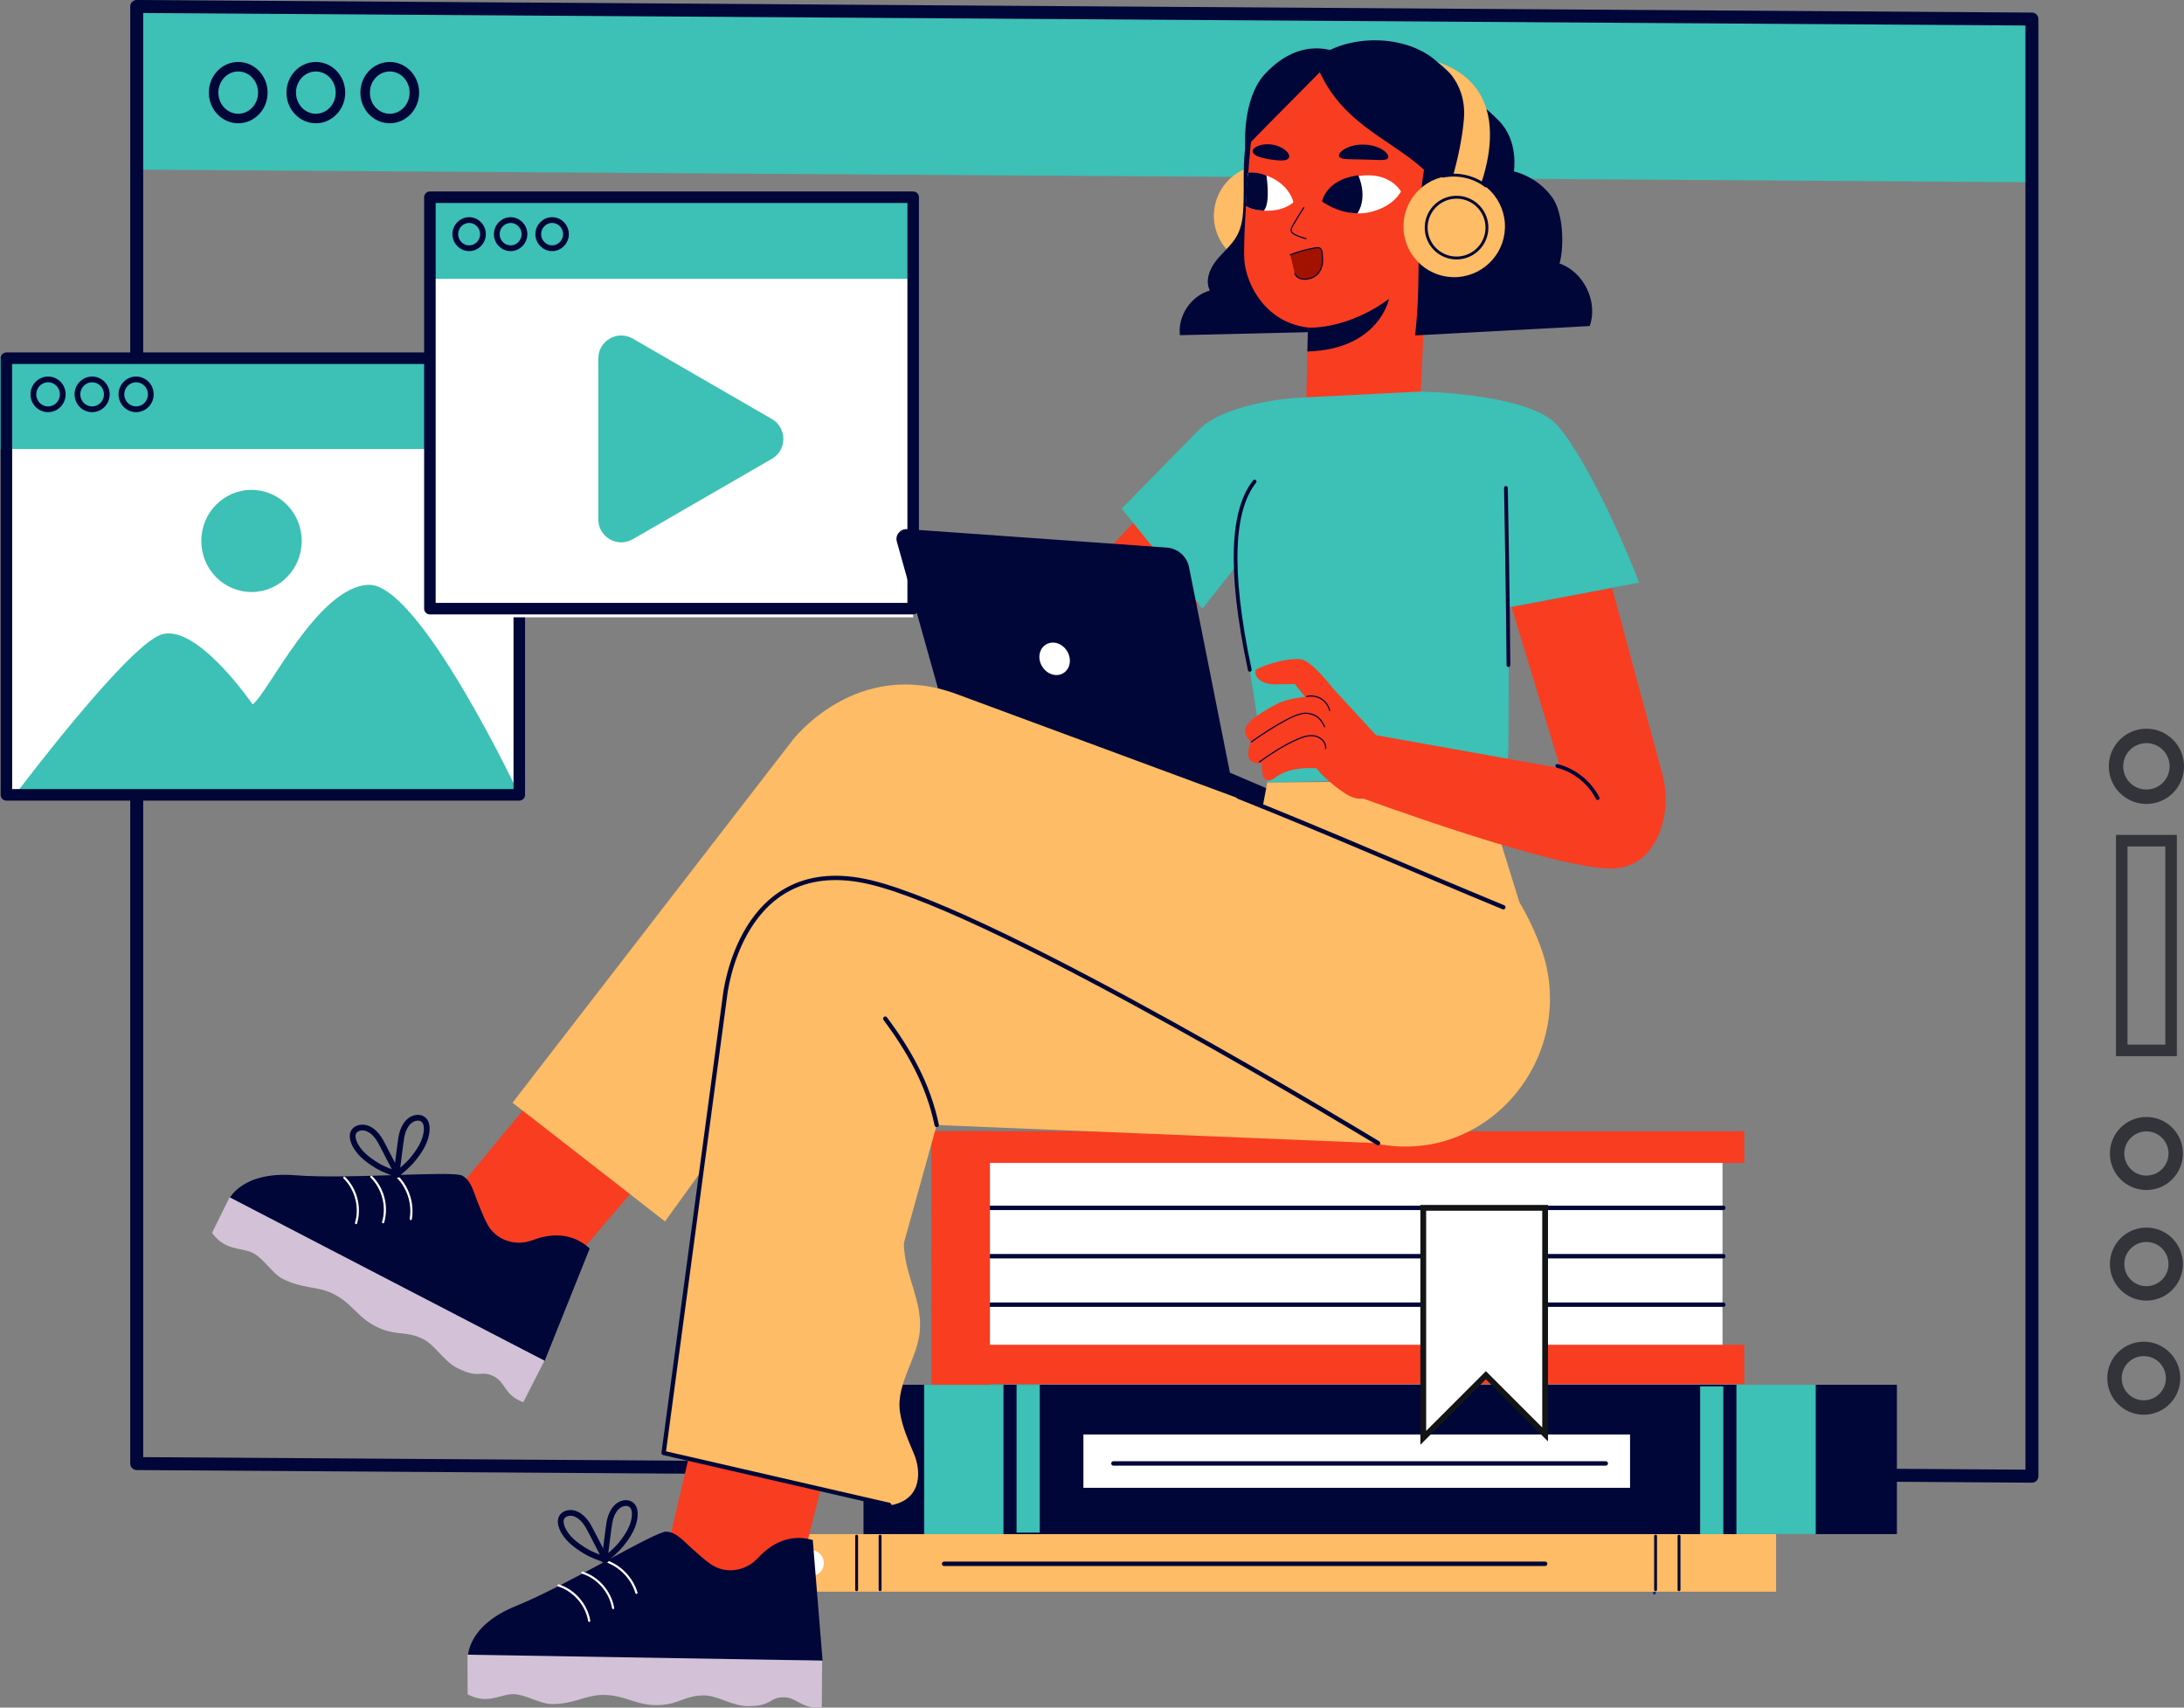 <?xml version="1.0" encoding="UTF-8"?>
<!-- Generator: Adobe Illustrator 26.4.1, SVG Export Plug-In . SVG Version: 6.00 Build 0)  -->
<svg xmlns="http://www.w3.org/2000/svg" xmlns:xlink="http://www.w3.org/1999/xlink" version="1.1" id="Layer_1" x="0px" y="0px" viewBox="0 0 358.46 280.25" style="enable-background:new 0 0 358.46 280.25;" xml:space="preserve">
<rect x="0" y="0" width="358.46" height="280.25" fill="#808080" stroke="none"/>
<style type="text/css">
	.st0{fill:#33333A;}
	.st1{fill:none;}
	.st2{fill:none;stroke:#3DC0B5;stroke-width:6;stroke-linecap:round;stroke-linejoin:round;stroke-miterlimit:10;}
	.st3{fill:#3DC0B5;}
	.st4{fill:none;stroke:#00093D;stroke-width:0.209;stroke-linecap:round;stroke-linejoin:round;stroke-miterlimit:10;}
	.st5{fill:none;stroke:#00093D;stroke-width:0.416;stroke-linecap:round;stroke-linejoin:round;stroke-miterlimit:10;}
	.st6{fill:#000638;}
	.st7{fill:none;stroke:#FFFFFF;stroke-miterlimit:10;}
	.st8{fill:#FFFFFF;}
	.st9{fill:#FF5B00;}
	.st10{fill:none;stroke:#00093D;stroke-width:0.438;stroke-linecap:square;stroke-linejoin:round;stroke-miterlimit:10;}
	.st11{fill:none;stroke:#000638;stroke-width:0.438;stroke-linecap:square;stroke-linejoin:round;stroke-miterlimit:10;}
	.st12{fill:#00093D;}
	.st13{fill:#7234D7;}
	.st14{fill:#FF5B00;stroke:#000638;stroke-width:0.438;stroke-linecap:square;stroke-linejoin:round;stroke-miterlimit:10;}
	.st15{fill:#FFA900;}
	.st16{clip-path:url(#SVGID_00000013905053768899817060000013322681571584065688_);}
	.st17{fill:#FF7439;}
	.st18{fill:none;stroke:#00093D;stroke-width:0.391;stroke-linecap:square;stroke-linejoin:round;stroke-miterlimit:10;}
	.st19{fill:none;stroke:#000638;stroke-width:0.391;stroke-linecap:square;stroke-linejoin:round;stroke-miterlimit:10;}
	.st20{fill:#EF3D23;}
	.st21{fill:none;stroke:#FFFFFF;stroke-width:0.391;stroke-linecap:square;stroke-linejoin:round;stroke-miterlimit:10;}
	.st22{fill:none;stroke:#FF7431;stroke-width:0.391;stroke-linecap:square;stroke-linejoin:round;stroke-miterlimit:10;}
	.st23{fill:#8F4336;}
	.st24{fill:none;stroke:#FFFFFF;stroke-width:0.438;stroke-linecap:square;stroke-linejoin:round;stroke-miterlimit:10;}
	.st25{fill:#FDBC64;}
	.st26{fill:#A11300;}
	.st27{fill:#00C4FF;}
	.st28{fill:#F98F80;}
	.st29{clip-path:url(#SVGID_00000162349523030741248380000003069214106276380348_);fill:#FFFFFF;}
	
		.st30{clip-path:url(#SVGID_00000162349523030741248380000003069214106276380348_);fill:none;stroke:#FF74F2;stroke-width:0.438;stroke-linecap:square;stroke-linejoin:round;stroke-miterlimit:10;}
	.st31{fill:none;stroke:#FF74F2;stroke-width:0.438;stroke-linecap:square;stroke-linejoin:round;stroke-miterlimit:10;}
	.st32{fill:none;stroke:#00093D;stroke-width:0.36;stroke-linecap:square;stroke-linejoin:round;stroke-miterlimit:10;}
	.st33{opacity:0.3;}
	.st34{fill:#FF74F2;}
	.st35{clip-path:url(#SVGID_00000095298506914976365580000007543203362880581545_);}
	.st36{fill:none;stroke:#65B1F7;stroke-width:0.36;stroke-linecap:square;stroke-linejoin:round;stroke-miterlimit:10;}
	.st37{fill:none;stroke:#001EB0;stroke-width:0.438;stroke-linecap:square;stroke-linejoin:round;stroke-miterlimit:10;}
	.st38{fill:none;stroke:#00093D;stroke-width:0.39;stroke-linecap:square;stroke-linejoin:round;stroke-miterlimit:10;}
	.st39{fill:none;stroke:#FFFFFF;stroke-width:0.39;stroke-linecap:square;stroke-linejoin:round;stroke-miterlimit:10;}
	.st40{fill:#911F11;}
	.st41{clip-path:url(#SVGID_00000057847338855250359380000002939631445788119988_);}
	.st42{fill:none;stroke:#000000;stroke-width:2.8;stroke-linecap:round;stroke-linejoin:round;stroke-miterlimit:10;}
	.st43{fill:none;stroke:#000000;stroke-width:3.2;stroke-linecap:round;stroke-linejoin:round;stroke-miterlimit:10;}
	.st44{fill:none;stroke:#000000;stroke-width:2;stroke-linecap:round;stroke-linejoin:round;stroke-miterlimit:10;}
	.st45{fill:none;stroke:#000000;stroke-width:2;stroke-linecap:round;stroke-miterlimit:10;}
	.st46{fill:none;stroke:#000000;stroke-width:3;stroke-linecap:round;stroke-linejoin:round;stroke-miterlimit:10;}
	.st47{fill:#231F20;}
	.st48{fill:#141313;}
	.st49{display:none;}
	.st50{display:inline;}
	.st51{display:inline;clip-path:url(#SVGID_00000003820532877411841350000009844288568775022525_);}
	.st52{fill:#45B0B0;}
	.st53{fill:#53727C;}
	.st54{fill:#FFC2B6;}
	.st55{fill:#FF9B4C;}
	.st56{fill:none;stroke:#FFFFFF;stroke-width:0.808;stroke-miterlimit:10;}
	.st57{fill:none;stroke:#7AA1B5;stroke-width:0.808;stroke-miterlimit:10;}
	.st58{fill:#000D29;}
	.st59{fill:#F79F8B;}
	.st60{fill:none;stroke:#F79F8B;stroke-width:0.808;stroke-miterlimit:10;}
	.st61{clip-path:url(#SVGID_00000097490856320122359190000017998142967467936440_);fill:#FFFFFF;}
	.st62{clip-path:url(#SVGID_00000097490856320122359190000017998142967467936440_);fill:#1A1A1A;}
	.st63{clip-path:url(#SVGID_00000132810359935849962420000016169187441348931217_);fill:#FFFFFF;}
	.st64{clip-path:url(#SVGID_00000132810359935849962420000016169187441348931217_);fill:#1A1A1A;}
	.st65{fill:#2E2E2E;}
	.st66{fill:none;stroke:#53727C;stroke-width:0.808;stroke-miterlimit:10;}
	.st67{clip-path:url(#SVGID_00000082345994196145617230000000318866403035639210_);}
	.st68{clip-path:url(#SVGID_00000183931345954696322840000003636649414272025993_);fill:#3DC0B5;}
	.st69{clip-path:url(#SVGID_00000084522513256942348550000006696447986337705386_);fill:#3DC0B5;}
	.st70{clip-path:url(#SVGID_00000094598329208607199920000009497609075630114742_);}
	.st71{fill:#EF3F23;}
	.st72{fill:#FCF0E9;}
	.st73{fill:none;stroke:#000638;stroke-width:2;stroke-linecap:square;stroke-linejoin:round;stroke-miterlimit:10;}
	.st74{fill:none;stroke:#000638;stroke-width:2.2;stroke-miterlimit:10;}
	.st75{fill:none;stroke:#000638;stroke-width:2;stroke-miterlimit:10;}
	.st76{fill:#932D10;}
	.st77{fill:none;stroke:#000638;stroke-width:0.5;stroke-linecap:square;stroke-linejoin:round;stroke-miterlimit:10;}
	.st78{clip-path:url(#SVGID_00000057860657494252738040000006953546884690452155_);fill:#000638;}
	.st79{clip-path:url(#SVGID_00000062193069202194003330000004971317212214600603_);fill:#000638;}
	.st80{fill:none;stroke:#000638;stroke-width:1.3;stroke-linecap:square;stroke-linejoin:round;stroke-miterlimit:10;}
	.st81{fill:none;stroke:#000638;stroke-linecap:square;stroke-linejoin:round;stroke-miterlimit:10;}
	.st82{fill:none;stroke:#000638;stroke-width:1.2;stroke-linecap:square;stroke-linejoin:round;stroke-miterlimit:10;}
	.st83{display:inline;clip-path:url(#SVGID_00000066508379218233495740000011129719431299119023_);}
	.st84{clip-path:url(#SVGID_00000124853785023715169940000012416997697073908647_);fill:#3DC0B5;}
	.st85{clip-path:url(#SVGID_00000047044180219036693580000011811803444742026157_);fill:#3DC0B5;}
	.st86{clip-path:url(#SVGID_00000159446350808831528090000011174796446466925758_);}
	.st87{fill:#46C0B5;}
	.st88{fill:#E1DAEA;}
	.st89{fill:none;stroke:#00093D;stroke-width:1.005;stroke-linecap:square;stroke-linejoin:round;stroke-miterlimit:10;}
	.st90{fill:none;stroke:#FFFFFF;stroke-width:1.005;stroke-linecap:square;stroke-linejoin:round;stroke-miterlimit:10;}
	.st91{clip-path:url(#SVGID_00000159428471798597034590000015755007933066058373_);}
	.st92{fill:none;stroke:#33333A;stroke-width:5;stroke-miterlimit:10;}
	.st93{fill:none;stroke:#33333A;stroke-width:4;stroke-miterlimit:10;}
	.st94{fill:none;stroke:#FCF0E9;stroke-width:2;stroke-linecap:round;stroke-linejoin:round;stroke-miterlimit:10;}
	.st95{fill:#323239;}
	.st96{clip-path:url(#SVGID_00000082342222452062751950000010723541237648306111_);}
	.st97{fill:#FCEEE6;}
	.st98{fill:#FDBC65;}
	.st99{fill:#472444;}
	.st100{clip-path:url(#SVGID_00000160906068745831030360000011690714198163531190_);}
	.st101{fill:none;stroke:#2F130C;stroke-width:3;stroke-linecap:round;stroke-linejoin:round;stroke-miterlimit:10;}
	.st102{fill:#F4B1A2;}
	.st103{fill:none;stroke:#1D1717;stroke-width:0.59;stroke-miterlimit:10;}
	.st104{fill:none;stroke:#2F130C;stroke-width:1.131;stroke-linecap:round;stroke-linejoin:round;stroke-miterlimit:10;}
	.st105{fill:none;stroke:#2F130C;stroke-width:0.993;stroke-linecap:round;stroke-linejoin:round;stroke-miterlimit:10;}
	.st106{display:none;clip-path:url(#SVGID_00000160906068745831030360000011690714198163531190_);}
	
		.st107{display:inline;fill:none;stroke:#FFFFFF;stroke-width:1.346;stroke-linecap:round;stroke-linejoin:round;stroke-miterlimit:10;}
	.st108{fill:none;stroke:#472444;stroke-width:2;stroke-miterlimit:10;}
	.st109{fill:none;stroke:#000000;stroke-width:2.5;stroke-linecap:round;stroke-miterlimit:10;}
	.st110{fill:none;stroke:#000000;stroke-width:3;stroke-linecap:round;stroke-miterlimit:10;}
	.st111{fill:none;stroke:#000000;stroke-width:2.4;stroke-linecap:round;stroke-linejoin:round;stroke-miterlimit:10;}
	.st112{fill:none;stroke:#000638;stroke-width:4.5;stroke-linecap:square;stroke-linejoin:round;stroke-miterlimit:10;}
	.st113{fill:none;stroke:#00093D;stroke-linecap:square;stroke-linejoin:round;stroke-miterlimit:10;}
	.st114{fill:none;stroke:#FFFFFF;stroke-width:0.956;stroke-linecap:square;stroke-linejoin:round;stroke-miterlimit:10;}
	.st115{fill:none;stroke:#000638;stroke-width:0.956;stroke-linecap:square;stroke-linejoin:round;stroke-miterlimit:10;}
	.st116{clip-path:url(#SVGID_00000091005762163865825080000004383652297743784636_);fill:#000638;}
	.st117{clip-path:url(#SVGID_00000058588186262902627270000011114851244539843248_);fill:#000638;}
	.st118{fill:none;stroke:#FDBC65;stroke-width:1.8;stroke-miterlimit:10;}
	.st119{fill:none;stroke:#000638;stroke-width:2.015;stroke-linecap:square;stroke-linejoin:round;stroke-miterlimit:10;}
	.st120{fill:none;stroke:#00093D;stroke-width:0.448;stroke-linecap:square;stroke-linejoin:round;stroke-miterlimit:10;}
	.st121{fill:none;stroke:#FFFFFF;stroke-width:0.428;stroke-linecap:square;stroke-linejoin:round;stroke-miterlimit:10;}
	.st122{fill:none;stroke:#000638;stroke-width:0.896;stroke-linecap:square;stroke-linejoin:round;stroke-miterlimit:10;}
	.st123{fill:none;stroke:#000638;stroke-width:0.428;stroke-linecap:square;stroke-linejoin:round;stroke-miterlimit:10;}
	.st124{clip-path:url(#SVGID_00000079460383409331554480000006697088616701144214_);fill:#000638;}
	.st125{clip-path:url(#SVGID_00000012430336554556170540000014280794302520068743_);fill:#000638;}
	.st126{fill:none;stroke:#FDBC65;stroke-width:0.806;stroke-miterlimit:10;}
	.st127{fill:none;stroke:#33333A;stroke-width:2.239;stroke-miterlimit:10;}
	.st128{fill:none;stroke:#33333A;stroke-width:1.791;stroke-miterlimit:10;}
	.st129{opacity:0.86;fill:none;stroke:#33333A;stroke-width:4;stroke-linecap:square;stroke-linejoin:round;stroke-miterlimit:10;}
	.st130{fill:none;stroke:#000000;stroke-width:5;stroke-linecap:round;stroke-linejoin:round;stroke-miterlimit:10;}
	.st131{opacity:0.53;fill:none;stroke:#101011;stroke-width:4;stroke-miterlimit:10;}
	.st132{fill:none;stroke:#000638;stroke-width:3.3;stroke-miterlimit:10;}
	.st133{fill:none;stroke:#000638;stroke-width:4;stroke-linecap:square;stroke-linejoin:round;stroke-miterlimit:10;}
	.st134{fill:#001EB0;}
	.st135{fill:none;stroke:#000638;stroke-width:1.54;stroke-linecap:round;stroke-linejoin:round;stroke-miterlimit:10;}
	.st136{fill:none;stroke:#000638;stroke-linecap:round;stroke-linejoin:round;stroke-miterlimit:10;}
	.st137{fill:#F83D21;}
	.st138{fill:#FFFFFF;stroke:#131416;stroke-width:2;stroke-miterlimit:10;}
	.st139{fill:none;stroke:#000638;stroke-width:0.398;stroke-linecap:round;stroke-linejoin:round;stroke-miterlimit:10;}
	.st140{fill:none;stroke:#000638;stroke-width:1.3;stroke-linecap:round;stroke-linejoin:round;stroke-miterlimit:10;}
	.st141{fill:none;stroke:#FFFFFF;stroke-width:0.75;stroke-linecap:round;stroke-linejoin:round;stroke-miterlimit:10;}
	.st142{fill:#D2C1D7;}
	.st143{fill:none;stroke:#000638;stroke-width:2;stroke-linecap:round;stroke-linejoin:round;stroke-miterlimit:10;}
	.st144{fill:none;stroke:#000638;stroke-width:1.5;stroke-linecap:round;stroke-linejoin:round;stroke-miterlimit:10;}
	.st145{fill:none;stroke:#000638;stroke-width:2.129;stroke-linecap:square;stroke-linejoin:round;stroke-miterlimit:10;}
	.st146{fill:none;stroke:#000638;stroke-width:1.561;stroke-miterlimit:10;}
	.st147{fill:none;stroke:#000638;stroke-width:1.892;stroke-linecap:square;stroke-linejoin:round;stroke-miterlimit:10;}
	.st148{fill:none;stroke:#000638;stroke-width:0.946;stroke-miterlimit:10;}
	.st149{fill:none;stroke:#000638;stroke-width:0.729;stroke-linecap:round;stroke-linejoin:round;stroke-miterlimit:10;}
	.st150{fill:none;stroke:#000638;stroke-width:0.473;stroke-linecap:round;stroke-linejoin:round;stroke-miterlimit:10;}
	.st151{fill:#FFFFFF;stroke:#131416;stroke-width:0.946;stroke-miterlimit:10;}
	.st152{fill:none;stroke:#000638;stroke-width:0.188;stroke-linecap:round;stroke-linejoin:round;stroke-miterlimit:10;}
	.st153{fill:none;stroke:#000638;stroke-width:0.615;stroke-linecap:round;stroke-linejoin:round;stroke-miterlimit:10;}
	.st154{fill:none;stroke:#FFFFFF;stroke-width:0.355;stroke-linecap:round;stroke-linejoin:round;stroke-miterlimit:10;}
	.st155{fill:none;stroke:#000638;stroke-width:0.946;stroke-linecap:round;stroke-linejoin:round;stroke-miterlimit:10;}
	.st156{fill:none;stroke:#000638;stroke-width:0.71;stroke-linecap:round;stroke-linejoin:round;stroke-miterlimit:10;}
	.st157{fill:none;stroke:#33333A;stroke-width:2.365;stroke-miterlimit:10;}
	.st158{fill:none;stroke:#33333A;stroke-width:1.892;stroke-miterlimit:10;}
	.st159{clip-path:url(#SVGID_00000157307900910097906530000005107029807353679489_);}
	.st160{fill:none;stroke:#000638;stroke-width:0.75;stroke-linecap:square;stroke-linejoin:round;stroke-miterlimit:10;}
	.st161{opacity:0.61;}
	.st162{fill:#FF5B00;stroke:#000000;stroke-width:1.2;stroke-miterlimit:10;}
	.st163{fill:none;stroke:#000638;stroke-width:1.5;stroke-linecap:square;stroke-linejoin:round;stroke-miterlimit:10;}
	.st164{fill:none;stroke:#472444;stroke-width:2.1;stroke-miterlimit:10;}
	.st165{fill:none;stroke:#472444;stroke-width:3;stroke-miterlimit:10;}
	.st166{display:inline;clip-path:url(#SVGID_00000008859372810598882620000010344473353728558471_);}
	.st167{clip-path:url(#SVGID_00000171700401163444452840000013943640154441947576_);fill:#3DC0B5;}
	.st168{clip-path:url(#SVGID_00000094589090444157141500000009272522244287908243_);fill:#3DC0B5;}
	.st169{clip-path:url(#SVGID_00000145762595786570767820000004084240337305910166_);fill:#EF3D23;}
	.st170{clip-path:url(#SVGID_00000145762595786570767820000004084240337305910166_);}
	.st171{fill:#5AC4FF;}
	.st172{fill:none;stroke:#FFFFFF;stroke-width:0.792;stroke-linecap:square;stroke-linejoin:round;stroke-miterlimit:10;}
	.st173{fill:none;stroke:#000638;stroke-width:0.792;stroke-linecap:square;stroke-linejoin:round;stroke-miterlimit:10;}
	.st174{fill:#FF915A;}
	.st175{clip-path:url(#SVGID_00000117657714751986855860000016465848855608261781_);fill:#000638;}
	.st176{clip-path:url(#SVGID_00000000209878215436917750000017041170942435956665_);fill:#000638;}
	.st177{fill:none;stroke:#FCF0E9;stroke-linecap:square;stroke-linejoin:round;stroke-miterlimit:10;}
	.st178{fill:#F4AE51;}
	.st179{fill:#F9DEB7;}
	.st180{fill:#B16616;stroke:#B16616;stroke-width:0.4;stroke-miterlimit:10;}
	
		.st181{clip-path:url(#SVGID_00000145762595786570767820000004084240337305910166_);fill:none;stroke:#472444;stroke-width:2.1;stroke-miterlimit:10;}
	
		.st182{clip-path:url(#SVGID_00000145762595786570767820000004084240337305910166_);fill:none;stroke:#472444;stroke-width:3;stroke-miterlimit:10;}
	.st183{fill:none;stroke:#3DC0B5;stroke-width:2.5;stroke-linecap:square;stroke-linejoin:round;stroke-miterlimit:10;}
	.st184{clip-path:url(#SVGID_00000094595994655773381330000011085072329257698217_);}
	.st185{display:inline;clip-path:url(#SVGID_00000119808593107372370420000001173366720415601040_);}
	.st186{clip-path:url(#SVGID_00000134247371544382611670000015322477307997146012_);fill:#3DC0B5;}
	.st187{clip-path:url(#SVGID_00000005975095793627926740000018362961196852621462_);fill:#3DC0B5;}
	.st188{clip-path:url(#SVGID_00000021115272823341437080000011728220631370872463_);fill:#EF3D23;}
	.st189{clip-path:url(#SVGID_00000021115272823341437080000011728220631370872463_);}
	.st190{clip-path:url(#SVGID_00000022548007626164794390000009433613782755456665_);fill:#000638;}
	.st191{clip-path:url(#SVGID_00000149355942064161446810000003401090293821633930_);fill:#000638;}
	
		.st192{clip-path:url(#SVGID_00000021115272823341437080000011728220631370872463_);fill:none;stroke:#472444;stroke-width:2.1;stroke-miterlimit:10;}
	
		.st193{clip-path:url(#SVGID_00000021115272823341437080000011728220631370872463_);fill:none;stroke:#472444;stroke-width:3;stroke-miterlimit:10;}
	.st194{opacity:0.53;}
	.st195{fill:none;stroke:#2D1A14;stroke-width:8;stroke-linecap:round;stroke-linejoin:round;stroke-miterlimit:10;}
	.st196{fill:none;stroke:#1D1717;stroke-width:1.5;stroke-linecap:round;stroke-linejoin:round;stroke-miterlimit:10;}
	.st197{fill:#FDF6F1;}
	.st198{fill:none;stroke:#FDF6F1;stroke-width:4.191;stroke-linecap:round;stroke-linejoin:round;stroke-miterlimit:10;}
	.st199{fill:none;stroke:#2D1A14;stroke-width:3;stroke-linecap:round;stroke-linejoin:round;stroke-miterlimit:10;}
	.st200{fill:none;stroke:#FCF0E9;stroke-width:5;stroke-linecap:round;stroke-linejoin:round;stroke-miterlimit:10;}
	.st201{fill:none;stroke:#2D1A14;stroke-width:6;stroke-linecap:round;stroke-linejoin:round;stroke-miterlimit:10;}
	.st202{fill:none;stroke:#FCF0E9;stroke-width:4;stroke-linecap:round;stroke-linejoin:round;stroke-miterlimit:10;}
	.st203{clip-path:url(#SVGID_00000087407216868643591660000009881189287245926028_);fill:#FFFFFF;}
	.st204{clip-path:url(#SVGID_00000087407216868643591660000009881189287245926028_);fill:#034EA2;}
	.st205{clip-path:url(#SVGID_00000087407216868643591660000009881189287245926028_);fill:#FFF200;}
	.st206{clip-path:url(#SVGID_00000087407216868643591660000009881189287245926028_);fill:#0C4DA1;}
	.st207{clip-path:url(#SVGID_00000087407216868643591660000009881189287245926028_);}
	.st208{clip-path:url(#SVGID_00000181069135733703760760000013287285408937481602_);fill:#0C4DA1;}
	.st209{clip-path:url(#SVGID_00000086651725172455460230000005896453323267804603_);fill:#FFFFFF;}
	.st210{clip-path:url(#SVGID_00000086651725172455460230000005896453323267804603_);fill:#034EA2;}
	.st211{clip-path:url(#SVGID_00000086651725172455460230000005896453323267804603_);fill:#FFF200;}
	.st212{clip-path:url(#SVGID_00000086651725172455460230000005896453323267804603_);fill:#0C4DA1;}
	.st213{clip-path:url(#SVGID_00000086651725172455460230000005896453323267804603_);}
	.st214{clip-path:url(#SVGID_00000129204889787614659670000011476142438841376666_);fill:#0C4DA1;}
	.st215{clip-path:url(#SVGID_00000160159661540981521600000007782527506517566892_);fill:#FFFFFF;}
	.st216{clip-path:url(#SVGID_00000160159661540981521600000007782527506517566892_);fill:#034EA2;}
	.st217{clip-path:url(#SVGID_00000160159661540981521600000007782527506517566892_);fill:#FFF200;}
	.st218{clip-path:url(#SVGID_00000160159661540981521600000007782527506517566892_);fill:#0C4DA1;}
	.st219{clip-path:url(#SVGID_00000160159661540981521600000007782527506517566892_);}
	.st220{clip-path:url(#SVGID_00000152965086834487454000000004252611710925036429_);fill:#0C4DA1;}
	.st221{clip-path:url(#SVGID_00000125575520843256838550000005216173705987446439_);fill:#FFFFFF;}
	.st222{clip-path:url(#SVGID_00000125575520843256838550000005216173705987446439_);fill:#034EA2;}
	.st223{clip-path:url(#SVGID_00000125575520843256838550000005216173705987446439_);fill:#FFF200;}
	.st224{clip-path:url(#SVGID_00000125575520843256838550000005216173705987446439_);fill:#0C4DA1;}
	.st225{clip-path:url(#SVGID_00000125575520843256838550000005216173705987446439_);}
	.st226{clip-path:url(#SVGID_00000119112643513081271840000002894982388529920662_);fill:#0C4DA1;}
	.st227{clip-path:url(#SVGID_00000054224038916070163720000010739022134382059406_);fill:#FFFFFF;}
	.st228{clip-path:url(#SVGID_00000054224038916070163720000010739022134382059406_);fill:#034EA2;}
	.st229{clip-path:url(#SVGID_00000054224038916070163720000010739022134382059406_);fill:#FFF200;}
	.st230{clip-path:url(#SVGID_00000054224038916070163720000010739022134382059406_);fill:#0C4DA1;}
	.st231{clip-path:url(#SVGID_00000054224038916070163720000010739022134382059406_);}
	.st232{clip-path:url(#SVGID_00000181795340981539406560000010228402739288101820_);fill:#0C4DA1;}
	.st233{clip-path:url(#SVGID_00000114045608515069951380000010105010611140200383_);fill:#FFFFFF;}
	.st234{clip-path:url(#SVGID_00000114045608515069951380000010105010611140200383_);fill:#034EA2;}
	.st235{clip-path:url(#SVGID_00000114045608515069951380000010105010611140200383_);fill:#FFF200;}
	.st236{clip-path:url(#SVGID_00000114045608515069951380000010105010611140200383_);fill:#0C4DA1;}
	.st237{clip-path:url(#SVGID_00000114045608515069951380000010105010611140200383_);}
	.st238{clip-path:url(#SVGID_00000002343991177473673630000013106247168281469057_);fill:#0C4DA1;}
	.st239{fill:none;stroke:#33333A;stroke-width:4.2;stroke-miterlimit:10;}
</style>
<g>
	<g>
		<g>
			<polygon class="st3" points="23.13,27.85 333.5,29.91 333.5,3.13 23.13,1.06    "></polygon>
			<g>
				<polygon class="st145" points="22.44,240.2 333.5,242.27 333.5,3.13 22.44,1.06     "></polygon>
				<g>
					<path class="st146" d="M55.88,15.2c0,2.35-1.81,4.25-4.04,4.25c-2.23,0-4.04-1.9-4.04-4.25c0-2.35,1.81-4.25,4.04-4.25       C54.07,10.95,55.88,12.85,55.88,15.2z"></path>
					<path class="st146" d="M68.01,15.2c0,2.35-1.81,4.25-4.04,4.25c-2.23,0-4.04-1.9-4.04-4.25c0-2.35,1.81-4.25,4.04-4.25       C66.2,10.95,68.01,12.85,68.01,15.2z"></path>
					<path class="st146" d="M43.14,15.2c0,2.35-1.81,4.25-4.04,4.25c-2.23,0-4.04-1.9-4.04-4.25c0-2.35,1.81-4.25,4.04-4.25       C41.33,10.95,43.14,12.85,43.14,15.2z"></path>
				</g>
			</g>
		</g>
		<g>
			<g>
				<polyline class="st8" points="85.23,71.5 85.23,130.45 1.26,130.45 1.26,71.5     "></polyline>
				<path class="st3" d="M2.47,130.45c0.54,0,82.76,0,82.76,0S68.82,95.62,60.47,95.98s-16.47,17.83-19.01,19.62      c0,0-9.33-13.62-15.14-11.4C20.53,106.42,2.47,130.45,2.47,130.45z"></path>
				<path class="st3" d="M49.52,88.78c0,4.63-3.69,8.38-8.24,8.38c-4.55,0-8.24-3.75-8.24-8.38c0-4.63,3.69-8.38,8.24-8.38      C45.83,80.4,49.52,84.15,49.52,88.78z"></path>
			</g>
			<rect y="58.79" class="st3" width="86.3" height="14.9"></rect>
			<rect x="1.05" y="58.79" class="st147" width="84.18" height="71.66"></rect>
			<path class="st148" d="M10.3,64.72c0,1.35-1.08,2.45-2.41,2.45c-1.33,0-2.41-1.1-2.41-2.45c0-1.35,1.08-2.45,2.41-2.45     C9.23,62.27,10.3,63.37,10.3,64.72z"></path>
			<path class="st148" d="M17.53,64.72c0,1.35-1.08,2.45-2.41,2.45c-1.33,0-2.41-1.1-2.41-2.45c0-1.35,1.08-2.45,2.41-2.45     C16.45,62.27,17.53,63.37,17.53,64.72z"></path>
			<path class="st148" d="M24.75,64.72c0,1.35-1.08,2.45-2.41,2.45c-1.33,0-2.41-1.1-2.41-2.45c0-1.35,1.08-2.45,2.41-2.45     C23.68,62.27,24.75,63.37,24.75,64.72z"></path>
		</g>
		<g>
			<g>
				<rect x="70.56" y="32.19" class="st3" width="79.32" height="14.04"></rect>
				<g>
					<rect x="70.76" y="45.76" class="st8" width="79.12" height="55.55"></rect>
				</g>
				<ellipse class="st148" cx="77" cy="38.43" rx="2.27" ry="2.31"></ellipse>
				<path class="st148" d="M86.08,38.43c0,1.27-1.02,2.31-2.27,2.31c-1.25,0-2.27-1.03-2.27-2.31c0-1.27,1.02-2.31,2.27-2.31      C85.06,36.12,86.08,37.16,86.08,38.43z"></path>
				<ellipse class="st148" cx="90.62" cy="38.43" rx="2.27" ry="2.31"></ellipse>
				<rect x="70.56" y="32.37" class="st147" width="79.32" height="67.52"></rect>
			</g>
			<path class="st3" d="M98.2,72.02V58.83c0-2.9,3.14-4.71,5.65-3.26l11.42,6.6l11.42,6.6c2.51,1.45,2.51,5.08,0,6.53l-11.42,6.6     l-11.42,6.6c-2.51,1.45-5.65-0.36-5.65-3.26V72.02z"></path>
		</g>
		<g>
			<g>
				
					<rect x="271.33" y="261.23" transform="matrix(-1 -1.224647e-16 1.224647e-16 -1 543.078 522.875)" class="st134" width="0.42" height="0.42"></rect>
				
					<rect x="125.52" y="251.78" transform="matrix(-1 -1.224647e-16 1.224647e-16 -1 417.029 513.008)" class="st98" width="165.99" height="9.45"></rect>
				<path class="st149" d="M253.6,256.65c-32.88,0-65.76,0-98.64,0"></path>
				<path class="st150" d="M144.45,252.11c0,2.93,0,5.87,0,8.8c0-0.06,0-0.12,0-0.18"></path>
				<path class="st150" d="M140.6,252.11c0,2.93,0,5.87,0,8.8c0-0.06,0-0.12,0-0.18"></path>
				<path class="st150" d="M275.58,252.11c0,2.93,0,5.87,0,8.8c0-0.06,0-0.12,0-0.18"></path>
				<path class="st150" d="M271.73,252.11c0,2.93,0,5.87,0,8.8c0-0.06,0-0.12,0-0.18"></path>
				<path class="st8" d="M130.92,256.54c0,1.19,0.96,2.15,2.15,2.15c1.19,0,2.15-0.96,2.15-2.15c0-1.19-0.96-2.15-2.15-2.15      C131.88,254.39,130.92,255.35,130.92,256.54z"></path>
			</g>
			<g>
				<g>
					
						<rect x="141.73" y="227.27" transform="matrix(-1 -1.224647e-16 1.224647e-16 -1 453.069 479.046)" class="st6" width="169.61" height="24.51"></rect>
					
						<rect x="285" y="227.27" transform="matrix(-1 -1.224647e-16 1.224647e-16 -1 583.018 479.046)" class="st3" width="13.02" height="24.51"></rect>
					
						<rect x="279.04" y="227.52" transform="matrix(-1 -1.224647e-16 1.224647e-16 -1 561.887 479.301)" class="st3" width="3.8" height="24.26"></rect>
					<rect x="151.68" y="227.27" class="st3" width="13.02" height="24.51"></rect>
					<rect x="166.85" y="227.27" class="st3" width="3.8" height="24.26"></rect>
					
						<rect x="177.82" y="235.42" transform="matrix(-1 -1.224647e-16 1.224647e-16 -1 445.361 479.596)" class="st8" width="89.72" height="8.75"></rect>
				</g>
				<g>
					<g>
						<g>
							
								<rect x="153.24" y="185.78" transform="matrix(-1 -1.224647e-16 1.224647e-16 -1 435.956 412.348)" class="st8" width="129.47" height="40.8"></rect>
							
								<rect x="153.24" y="185.66" transform="matrix(-1 -1.224647e-16 1.224647e-16 -1 439.53 376.519)" class="st137" width="133.04" height="5.2"></rect>
							
								<rect x="153.24" y="220.71" transform="matrix(-1 -1.224647e-16 1.224647e-16 -1 439.53 447.854)" class="st137" width="133.04" height="6.44"></rect>
							<path class="st149" d="M282.84,214.12c-43.2,0-86.4,0-129.6,0"></path>
							<path class="st149" d="M282.84,206.17c-43.2,0-86.4,0-129.6,0"></path>
							<path class="st149" d="M282.84,198.23c-43.2,0-86.4,0-129.6,0"></path>
						</g>
						
							<rect x="152.86" y="185.66" transform="matrix(-1 -1.224647e-16 1.224647e-16 -1 315.34 412.926)" class="st137" width="9.62" height="41.61"></rect>
					</g>
					<polygon class="st151" points="253.6,198.23 253.6,235.42 243.88,225.7 233.6,235.98 233.6,198.23      "></polygon>
				</g>
				<path class="st149" d="M263.55,240.18c-26.93,0-53.86,0-80.8,0"></path>
			</g>
		</g>
		<g>
			<g>
				<path class="st98" d="M199.25,35.98c0.32,4.59,4.29,8.06,8.88,7.74s8.06-4.29,7.74-8.88c-0.32-4.59-4.29-8.06-8.88-7.74      C202.41,27.41,198.94,31.39,199.25,35.98z"></path>
				<path class="st6" d="M198.58,47.68c-0.82-1.59-0.05-3.56,1.07-4.96c1.12-1.4,2.58-2.54,3.42-4.12c0.75-1.41,0.94-3.05,1.01-4.65      c0.16-3.56-0.18-7.17,0.45-10.68s2.5-7.06,5.76-8.52l5.12,39.75c-7.25,0.17-14.5,0.34-21.75,0.51      C193.28,51.83,195.49,48.54,198.58,47.68z"></path>
				<polygon class="st137" points="214.67,53.79 214.3,69.97 232.91,70.4 234.17,43.3     "></polygon>
				<path class="st137" d="M205.35,23.07c-0.1,0.36-1.45,16.1-1.09,19.87c0.36,3.77,3.47,10.18,10.77,10.85      c8.8,0.82,19.67-9.8,19.67-9.8l0.57-24.63c0,0-4.51-8.97-15.05-9.13C209.68,10.09,205.35,23.07,205.35,23.07z"></path>
				<path class="st8" d="M204.84,28.4c0.01-0.08,0.97-0.14,1.69,0.02c5.05,1.12,5.76,4.78,5.76,4.78s-1.94,1.95-6.07,1.23      c-0.79-0.14-1.06-0.27-1.73-0.6L204.84,28.4z"></path>
				<g>
					<path class="st6" d="M219.79,25.69c0.33,0.59,1.97,0.41,4.01,0.49c0.89,0.03,1.72,0.05,2.62,0.08c0.69,0,1.2-0.02,1.39-0.32       c0.18-0.27-0.09-0.83-0.82-1.32c-0.72-0.49-1.86-0.86-3.13-0.89c-1.27-0.03-2.41,0.28-3.15,0.72       C219.96,24.88,219.64,25.4,219.79,25.69z"></path>
				</g>
				<path class="st152" d="M213.99,34.08c-0.64,0.98-1.26,1.98-1.83,2.99c-0.16,0.28-0.32,0.6-0.21,0.9      c0.09,0.25,0.34,0.4,0.57,0.52c0.58,0.29,1.2,0.52,1.83,0.67"></path>
				<path class="st137" d="M232.71,35.22c0.14-1.95,3.19-3.13,5.15-3.21c1.95-0.09,3.84,1.23,4.61,3.03c0.77,1.8,0.5,3.96-0.53,5.62      c-1.03,1.66-2.75,2.84-4.61,3.42c-1.87,0.58-3.88,0.59-5.81,0.27L232.71,35.22z"></path>
				<path class="st6" d="M227.98,49.05c0,0-1.61,8.29-13.4,8.64l0.09-3.93C217,53.87,222.45,53.14,227.98,49.05z"></path>
				<g>
					<path class="st6" d="M205.6,24.91c0.13,0.67,1.41,1,2.85,1.25c1.45,0.23,2.77,0.33,3.1-0.27c0.15-0.3-0.02-0.74-0.5-1.17       c-0.48-0.43-1.26-0.82-2.2-0.98c-0.94-0.15-1.81-0.03-2.4,0.22C205.86,24.21,205.55,24.58,205.6,24.91z"></path>
				</g>
				<path class="st6" d="M206.22,34.44c-0.79-0.14-1.09-0.29-1.76-0.62l0.08-2.08c0.01-0.38,0.03-0.75,0.07-1.13l0.23-2.25      c0.01-0.08,1.01-0.11,1.72,0.05c0.55,0.12,0.85,0.21,1.3,0.39c0.01,0.08,0.71,4.5-0.42,5.76      C207.11,34.55,206.59,34.51,206.22,34.44z"></path>
				<path class="st8" d="M229.94,31.43c0,0-1.76-3.31-6.88-2.55c-5.11,0.76-5.69,4.26-5.69,4.26s3.48,2.48,7.19,1.74      C228.69,34.05,229.94,31.43,229.94,31.43z"></path>
				<path class="st6" d="M222.68,28.81c0.09-0.01,0.17-0.02,0.25-0.03c0.03,0.06,1.63,3.38-0.11,6.22      c-3.17,0.04-5.83-1.93-5.83-1.93S217.56,29.57,222.68,28.81z"></path>
				<path class="st26" d="M211.77,41.82c1.34-0.53,2.74-0.91,4.16-1.15c0.23-0.04,0.47-0.07,0.68,0.04      c0.31,0.16,0.38,0.57,0.41,0.91c0.08,1.1,0.2,2.08-0.62,3.18c-0.84,1.13-3.27,1.56-3.88,0.09"></path>
				<path class="st152" d="M211.77,41.82c1.34-0.53,2.74-0.91,4.16-1.15c0.23-0.04,0.47-0.07,0.68,0.04      c0.31,0.16,0.38,0.57,0.41,0.91c0.08,1.1,0.2,2.08-0.62,3.18c-0.84,1.13-3.27,1.56-3.88,0.09"></path>
				<path class="st6" d="M215.77,9.76c5.36-4.28,15.03-4.23,20.11,0.38c1.82,1.66,3.96,3.12,5.02,6.08c0,0,1.04-0.52,5.13,3.62      c3.27,3.32,2.45,8.29,2.45,8.29s3.9,0.81,6.36,4.37c1.72,2.5,1.93,7.82,1.13,10.75c3.99,1.38,6.36,6.28,4.95,10.26l-28.66,1.54      c1.14-9.75-0.05-17.9,1.46-27.2C227.77,22.44,219.41,20.09,215.77,9.76z"></path>
				<path class="st98" d="M230.37,37.73c0.32,4.59,4.29,8.06,8.88,7.74c4.59-0.32,8.06-4.29,7.74-8.88      c-0.32-4.59-4.29-8.06-8.89-7.74C233.52,29.16,230.06,33.14,230.37,37.73z"></path>
				<path class="st98" d="M241.63,33.71c0,0,9.5-18.44-5.75-23.57c0,0,4.93,2.86,4.39,9.4c-0.54,6.54-3.19,13.89-3.19,13.89      L241.63,33.71z"></path>
				<path class="st6" d="M219.65,8.69c0.02,0.23-10.98,11.06-15.27,15.6c0,0-0.61-8.07,3.29-12.21      C213.8,5.55,219.65,8.69,219.65,8.69z"></path>
				<path class="st150" d="M234.09,37.7c0.19,2.75,2.57,4.82,5.32,4.63c2.75-0.19,4.82-2.57,4.63-5.32      c-0.19-2.75-2.57-4.82-5.32-4.63C235.98,32.57,233.91,34.95,234.09,37.7z"></path>
				<path class="st150" d="M243.87,30.51c-1.97-1.51-4.61-2.1-7.03-1.59"></path>
			</g>
			<g>
				<polygon class="st137" points="186.63,85.13 164.63,108.71 180.31,117.36 198.22,97.31     "></polygon>
				<path class="st3" d="M196.83,70.5c3.2-3.48,12.23-5.1,16.96-5.26l19.22-0.97c0,0,16.42,0.22,21.9,4.87      c3.29,2.79,9.7,15,14.11,26.47l-21.45,4.06c0.11,12.25,0,23,0,23l-0.23,4.68L208,128.44l-5.44-35.12l-5.21,6.59L184.1,83.47      L196.83,70.5z"></path>
				<path class="st153" d="M247.58,109.16c-0.04-8.71-0.41-29.09-0.41-29.09"></path>
				<path class="st153" d="M205.13,109.94c-3.61-16.95-2.79-26.41,0.79-30.91"></path>
			</g>
			<g>
				<path class="st6" d="M201.87,126.81L195.14,93c-0.39-1.73-1.86-3-3.63-3.13l-42.63-3.03c-1.12-0.08-1.99,0.98-1.68,2.06      l9.4,33.52c0.4,1.43,1.56,2.52,3.01,2.84l61.16,13.4c0.79,0.17,1.6-0.22,1.95-0.94l0,0c0.42-0.86,0.07-1.9-0.78-2.34      L201.87,126.81z"></path>
				<path class="st8" d="M171.05,109.38c0.79,1.3,2.35,1.79,3.48,1.09c1.13-0.69,1.41-2.3,0.62-3.6c-0.79-1.3-2.35-1.79-3.48-1.09      C170.53,106.47,170.25,108.09,171.05,109.38z"></path>
			</g>
			<g>
				<g>
					<polygon class="st137" points="141.11,218.9 118.2,217.1 108.04,260.59 130.75,260.06      "></polygon>
					<g>
						<g>
							<path class="st6" d="M124.35,255.74c1.64-1.76,4.68-4.24,9.05-3l1.61,19.82l-58.21-0.46c0,0-0.36-5.21,7.96-8.56         c8.35-3.37,22.88-12.31,24.63-12.17c1.76,0.13,2.84,1.63,4.47,3.03c0.56,0.48,1.85,1.68,2.8,2.32         C119.09,258.38,122.34,257.9,124.35,255.74z"></path>
							<path class="st154" d="M99.46,256.21c2.37,0.81,4.29,2.81,5,5.21"></path>
							<path class="st154" d="M95.59,258.1c2.57,0.82,4.59,3.15,5.04,5.81"></path>
							<path class="st154" d="M91.67,260.2c2.57,0.82,4.59,3.15,5.04,5.81"></path>
						</g>
						<path class="st142" d="M76.76,278.08c3.18,1.65,5.12,0.12,7.15-0.03c2.11-0.15,4.58,1.59,6.61,1.62        c3.56,0.04,5.63-1.46,8.31-1.5c3.94-0.05,5.59,1.92,9.68,1.65c3.04-0.2,4-1.58,7.05-1.57c2.19,0,4.64,1.76,7.19,1.76        c3.94,0,3.43-1.32,5.6-1.45c2.54-0.15,2.99,2.02,6.53,1.64l0.06-7.66l-58.22-0.97L76.76,278.08z"></path>
					</g>
					<path class="st155" d="M99.45,256.04c-1.32-0.53-2.24-0.79-3.46-1.53c-1.55-0.94-3.08-2.12-3.75-3.8       c-0.21-0.54-0.32-1.17-0.05-1.67c0.35-0.64,1.21-0.85,1.92-0.69c0.73,0.17,1.36,0.66,1.84,1.24c0.48,0.58,0.83,1.26,1.17,1.93       C97.9,253.02,98.67,254.53,99.45,256.04"></path>
					<path class="st155" d="M99.21,256.05c1.06-0.95,1.84-1.5,2.74-2.61c1.14-1.41,2.18-3.03,2.24-4.84       c0.02-0.58-0.09-1.21-0.52-1.59c-0.54-0.49-1.42-0.39-2.04,0c-0.63,0.41-1.06,1.08-1.32,1.79c-0.26,0.71-0.35,1.46-0.45,2.21       C99.64,252.69,99.43,254.37,99.21,256.05"></path>
				</g>
				<polygon class="st98" points="251.19,153.92 243.17,128.04 208,128.44 205.03,143.98     "></polygon>
				<g>
					<g>
						<polygon class="st137" points="118.78,178.05 99.07,166.22 70.6,200.62 91.16,210.28       "></polygon>
						<g>
							<g>
								<path class="st6" d="M87.36,203.55c2.25-0.84,6.08-1.71,9.43,1.35l-7.4,18.46l-51.91-26.36c0,0,2-4.83,10.94-4.12          c8.97,0.71,25.96-0.82,27.48,0.08c1.52,0.9,1.82,2.73,2.65,4.7c0.29,0.68,0.91,2.33,1.47,3.32          C81.48,203.57,84.59,204.59,87.36,203.55z"></path>
								<path class="st154" d="M65.26,193.17c1.76,1.78,2.58,4.43,2.16,6.89"></path>
								<path class="st154" d="M60.95,193.14c1.93,1.88,2.7,4.87,1.93,7.45"></path>
								<path class="st154" d="M56.51,193.28c1.93,1.88,2.7,4.87,1.93,7.45"></path>
							</g>
							<path class="st142" d="M34.8,202.34c2.11,2.89,4.53,2.39,6.41,3.16c1.96,0.8,3.39,3.47,5.2,4.39c3.17,1.62,5.69,1.2,8.1,2.36         c3.55,1.71,4.14,4.21,7.93,5.79c2.81,1.18,4.28,0.37,7.02,1.73c1.96,0.98,3.37,3.65,5.65,4.78c3.53,1.76,3.66,0.35,5.66,1.2         c2.34,0.99,1.77,3.14,5.12,4.38l3.47-6.82l-51.68-26.82L34.8,202.34z"></path>
						</g>
					</g>
					<path class="st155" d="M65.3,192.79c-1.32-0.53-2.24-0.79-3.46-1.53c-1.55-0.94-3.08-2.12-3.75-3.8       c-0.21-0.54-0.32-1.17-0.05-1.67c0.35-0.64,1.21-0.85,1.92-0.69c0.73,0.17,1.36,0.66,1.84,1.24c0.48,0.58,0.83,1.26,1.17,1.93       C63.75,189.77,64.53,191.28,65.3,192.79"></path>
					<path class="st155" d="M65.06,192.81c1.06-0.95,1.84-1.5,2.74-2.61c1.14-1.41,2.18-3.03,2.24-4.84       c0.02-0.58-0.09-1.21-0.52-1.59c-0.54-0.49-1.42-0.39-2.04,0c-0.63,0.41-1.06,1.08-1.32,1.79c-0.26,0.71-0.35,1.46-0.45,2.21       C65.5,189.44,65.28,191.12,65.06,192.81"></path>
				</g>
				<path class="st98" d="M84.12,180.98l46-59.55c0,0,10.41-13.63,26.89-7.52c16.49,6.11,92.37,34.18,92.37,34.18      s1.86,2.91,3.48,7.29c6.36,17.17-7.87,35.38-25.95,32.49c-0.4-0.06-0.8-0.14-1.2-0.22l-78.65-39.65l-37.91,52.46L84.12,180.98z"></path>
				<path class="st98" d="M150.8,178.73c2.66,3.27,1.13,9.79-0.17,13.8c-1.3,4.01-2.58,8.31-2.23,12.5      c0.38,4.59,2.84,8.45,2.6,13.05c-0.25,4.71-3.97,8.95-3.29,13.62c0.38,2.59,1.37,4.64,2.36,7.06c0.99,2.42,1.43,7.13-3.6,8.23      l-9.44-2.26L150.8,178.73z"></path>
				<path class="st98" d="M108.92,238.47l10.07-75c0,0,2.46-23.8,23.92-18.65c21.46,5.14,83.27,42.8,83.27,42.8l-72.44-2.98      l-16.71,60.11L108.92,238.47z"></path>
				<path class="st156" d="M226.18,187.61c0,0-61.81-37.66-83.27-42.8c-21.46-5.14-23.92,18.65-23.92,18.65l-10.07,75l37.01,8.52"></path>
				<path class="st156" d="M153.74,184.63c-1.41-6.8-4.67-12.38-8.44-17.45"></path>
				<path class="st156" d="M246.75,148.9c-15.56-6.42-28.06-12-43.5-18.15"></path>
			</g>
			<g>
				<path class="st137" d="M227.02,121.94l-8.32-9.06c0,0-3.45-4.54-5.26-4.69c-2.86-0.24-7.32,1.47-7.38,1.86      c-0.19,1.35,1.35,2.43,3.86,2.25l2.59-0.04l1.7,2.11c0,0-2.8,0.24-4.52,1.11c-2,1.01-5.42,2.98-5.32,4.46      c0.1,1.47,1.01,1.71,1.01,1.71s-1.95,3.98,1.73,3.58c0,0-0.3,4.32,2.24,2.36c2.53-1.95,6.71-1.5,6.71-1.5s1.78,2.25,4.83,4.2      c2.84,1.82,4.49-0.06,4.49-0.06L227.02,121.94z"></path>
				<path class="st137" d="M225.46,120.59l30.64,5.48l-8-26.43l16.5-3.12l8.37,31.02c0.64,2.82,0.57,5.78-0.38,8.51      c-1.02,2.95-3.09,6.01-7.27,6.45c-8.36,0.88-42.73-11.87-42.73-11.87L225.46,120.59z"></path>
				<path class="st152" d="M218.24,116.59c-0.2-0.79-0.72-1.5-1.42-1.92c-0.7-0.42-1.57-0.55-2.36-0.36"></path>
				<path class="st152" d="M217.4,119.27c-0.82-1.87-1.97-2.03-2.63-2.18c-0.97-0.21-2.47,0.44-3.35,0.9      c-2.24,1.18-4.07,2.38-6.05,3.78"></path>
				<path class="st152" d="M217.57,122.85c0.13-0.99-0.78-1.87-1.76-2.06c-0.98-0.19-1.97,0.15-2.89,0.55      c-2.22,0.97-4.26,2.31-6.23,3.71"></path>
				<path class="st153" d="M262.23,130.99c-1.33-2.59-3.81-4.57-6.63-5.29"></path>
			</g>
		</g>
	</g>
	<g>
		<g>
			<path class="st157" d="M357.1,189.31c0,2.65-2.15,4.81-4.81,4.81s-4.81-2.15-4.81-4.81c0-2.65,2.15-4.81,4.81-4.81     S357.1,186.65,357.1,189.31z"></path>
			<path class="st157" d="M357.1,207.46c0,2.65-2.15,4.81-4.81,4.81s-4.81-2.15-4.81-4.81c0-2.65,2.15-4.81,4.81-4.81     S357.1,204.8,357.1,207.46z"></path>
			<path class="st157" d="M356.67,226.19c0,2.65-2.15,4.81-4.81,4.81s-4.81-2.15-4.81-4.81c0-2.65,2.15-4.81,4.81-4.81     S356.67,223.54,356.67,226.19z"></path>
		</g>
		<polygon class="st158" points="356.34,172.39 348.24,172.39 348.24,172.39 348.24,137.97 356.34,137.97   "></polygon>
		<path class="st157" d="M357.28,125.77c0,2.76-2.23,4.99-4.99,4.99c-2.76,0-4.99-2.23-4.99-4.99c0-2.76,2.23-4.99,4.99-4.99    C355.05,120.78,357.28,123.01,357.28,125.77z"></path>
	</g>
</g>
</svg>
